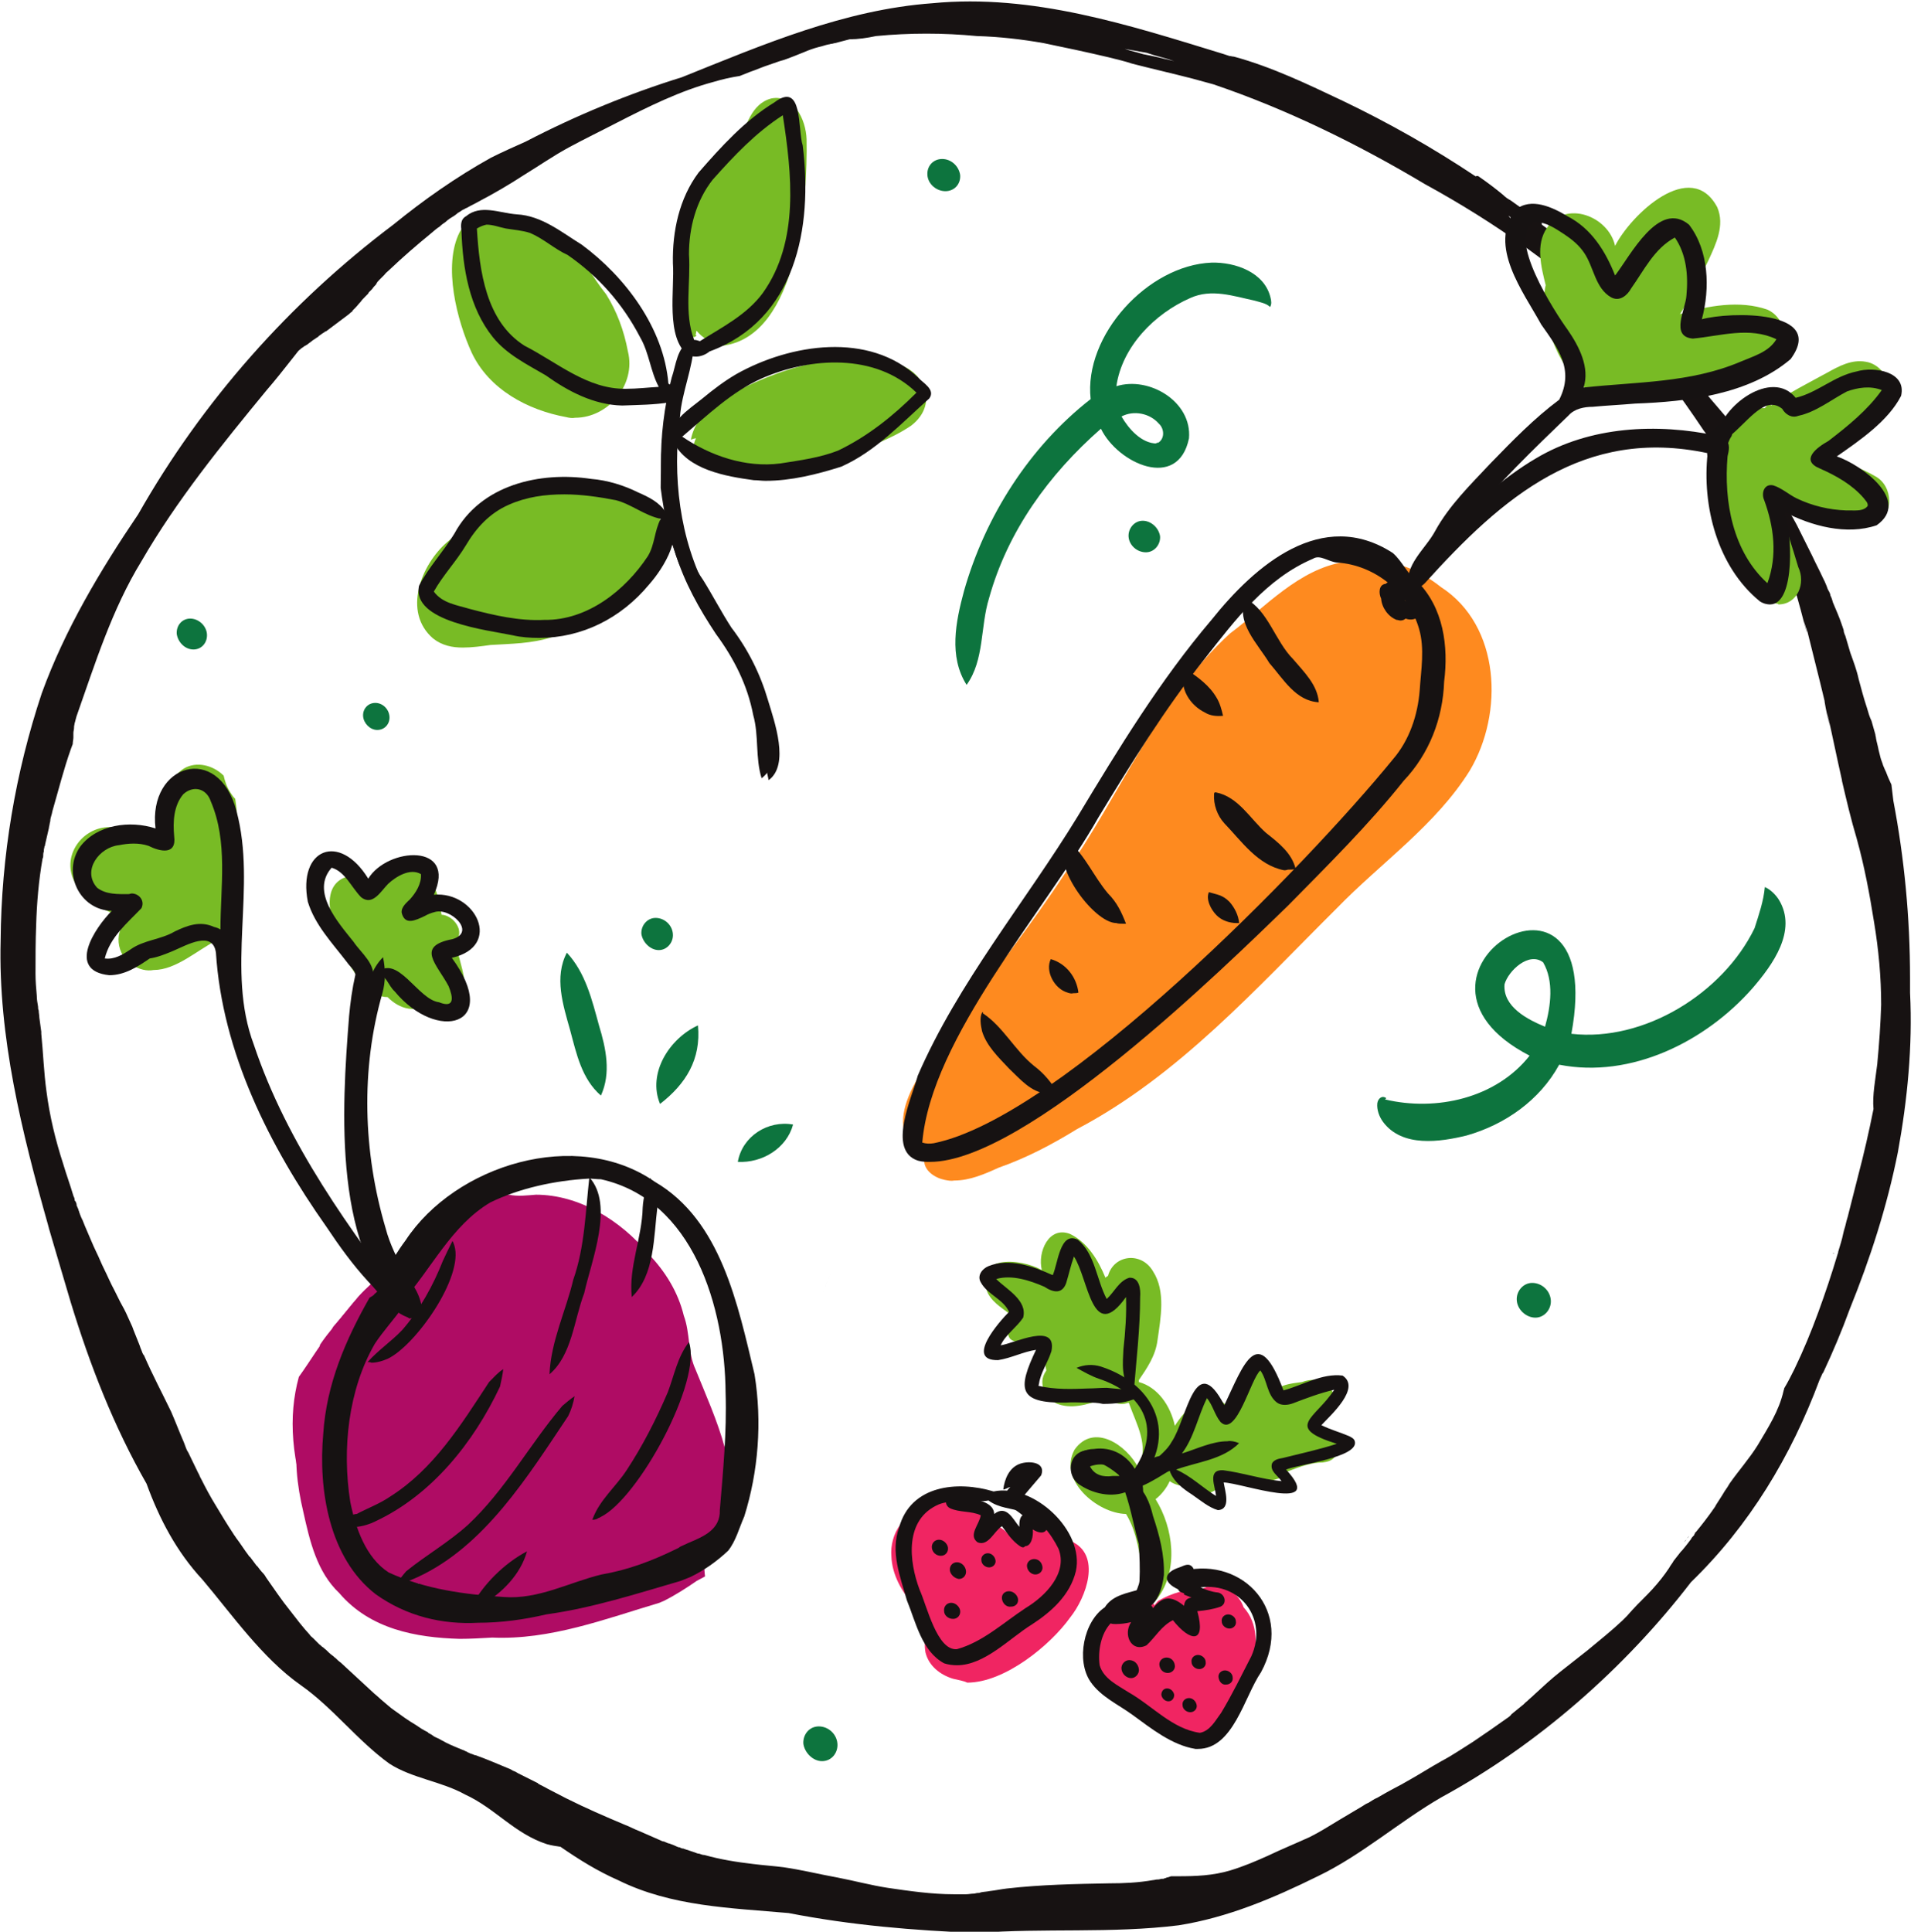 <svg width="183" height="184" viewBox="0 0 183 184" fill="none" xmlns="http://www.w3.org/2000/svg"><g clip-path="url(#clip0)"><path d="M160.654 146.66s0-.061 0 0c-.061.062-.184.184-.245.307.061-.123.123-.245.245-.307zM160.776 146.477s-.061.061 0 0c-.061.061 0 0 0 0zM160.839 146.415c-.063 0-.063 0 0 0-.063 0-.063.063 0 0-.063 0-.063 0 0 0zM18.184 43.532c.063 0 .063 0 0 0 0 .063 0 0 0 0z" fill="#161212"/><path d="M160.899 146.293c-.061.122-.122.183-.245.306.123-.123.184-.245.245-.306zM173.634 54.875s0 .062.062.062c-.062 0-.062 0-.062-.062zM174.674 119.315v.123c-.061-.062-.061-.062 0-.123z" fill="#161212"/><path d="M108.858 5.15c.979.184 2.02.429 3 .674-.857-.307-1.776-.491-2.633-.797-.673-.123-1.408-.245-2.082-.368.551.184 1.164.307 1.715.49zm35.265 15.941c.306.245.674.429.98.613-.49-.429-.919-.797-1.408-1.165.122.184.306.368.428.552zm34.715 80.197c.183-1.901.306-3.74.367-5.58 0-2.636-.245-5.273-.673-7.848-.429-2.698-.919-5.334-1.653-7.971-.551-1.839-.98-3.679-1.409-5.518v-.061c-.489-2.146-.918-4.292-1.408-6.438.061.429.184.858.245 1.288-.184-.797-.367-1.533-.49-2.33v-.061c-.551-2.33-1.163-4.66-1.714-6.928 0 .123.061.245.061.368-.061-.123-.061-.307-.122-.429-.061-.184-.123-.429-.184-.613.061.368.184.736.245 1.104-.735-2.943-1.531-5.825-2.694-8.645-.49-1.165-1.041-2.269-1.592-3.372-1.836-2.391-3.673-4.782-5.51-7.235-2.388-3.556-4.898-7.051-8.082-10.055-5.51-5.334-11.755-9.749-18.49-13.428-6.367-3.801-13.102-7.112-20.143-9.503-.673-.184-1.346-.368-2.02-.552-1.898-.49-3.796-.92-5.694-1.41-.735-.245-1.53-.429-2.265-.613-2.082-.491-4.102-.92-6.184-1.349-2.082-.368-4.224-.613-6.367-.674-3.184-.307-6.429-.307-9.612 0-.857.184-1.714.307-2.51.307-.49.123-.918.245-1.408.368-.122 0-.184.061-.306.061-.122 0-.184.061-.306.061-.306.061-.612.184-.918.245-.49.123-.98.307-1.408.491-.306.123-.612.245-.918.368-.49.184-.918.368-1.408.491-.673.245-1.286.429-1.898.674-.306.123-.612.245-.98.368-.306.123-.612.245-.918.368-.796.123-1.653.307-2.449.552-3.245.858-6.306 2.391-9.306 3.924-1.531.797-3.061 1.533-4.531 2.33-1.469.797-2.877 1.778-4.286 2.636-1.408.92-2.878 1.778-4.408 2.575-.306.184-.612.307-.918.49-.061.061-.184.061-.245.123-.061 0-.061.061-.122.061-.122.061-.245.123-.306.184-.122.061-.184.123-.306.184l-.061.061c-.061.061-.184.123-.245.184-.306.184-.612.368-.857.613-.184.123-.367.245-.551.429-.306.184-.551.429-.857.674-1.347 1.104-2.694 2.269-3.98 3.495-.122.123-.306.245-.429.429-.122.123-.306.307-.429.429-.122.123-.245.245-.306.368 0 .061-.061.061-.061.123-.122.123-.245.245-.367.429-.061.061-.184.184-.245.245-.061.061-.122.123-.122.184l-.245.245c-.184.184-.367.368-.49.552-.184.184-.306.368-.49.552-.061.061-.122.123-.184.184-.061.061-.122.123-.122.184-.122.061-.245.184-.306.245-.735.552-1.469 1.104-2.204 1.655h-.061c-.122.123-.306.184-.429.306-.122.061-.245.184-.306.245-.061 0-.061.061-.122.061-.122.123-.306.184-.429.307-.184.123-.306.245-.49.368-.061 0-.061.061-.122.061-.122.061-.245.184-.367.245-.122.123-.306.245-.429.307 0 0-.061 0-.061.061-.122.123-.245.184-.367.307-.122.123-.306.245-.429.368-1.102.981-2.143 1.962-3.184 3.004-.551.552-1.102 1.104-1.653 1.594-.184.184-.367.368-.551.552-.061.061-.122.123-.184.184-.245.245-.49.49-.735.797-.061.061-.122.123-.122.184-.184.184-.367.429-.49.613-.184.184-.367.429-.49.613-.061.123-.184.184-.245.307 0 .061-.061.061-.061.123l-.061.061c-.061.123-.122.184-.245.307-.061.061-.122.123-.184.245l-.061.061c-.122.123-.245.306-.306.429-.122.123-.245.307-.306.429-.061.061-.122.184-.184.245l-.061.061c-.122.184-.306.368-.429.552-.061.123-.122.184-.245.307-.122.184-.245.368-.367.49-.061.061-.061.123-.122.184-.061.061-.122.123-.122.184-.122.184-.306.368-.428.613-.061.123-.184.245-.245.429-.612.981-1.286 1.962-1.898 2.943-.735 1.104-1.469 2.146-2.082 3.311-.306.552-.612 1.165-.918 1.778-.245.429-.429.92-.673 1.349-.061.123-.122.245-.122.306 0 0 0 .061-.061.061-.061.123-.122.307-.184.429-.429.92-.857 1.839-1.163 2.759-.367 1.104-.673 2.207-1.041 3.311-.061.123-.061.307-.122.429-.184.613-.306 1.226-.49 1.901-.061.123-.061.245-.061.368v.061c0 .123-.061.245-.061.368-.061.123-.061.306-.061.429-.061.123-.061.307-.061.429 0 .123-.061.307-.061.429 0 .123-.061.307-.061.49 0 .123-.061.307-.061.429-.061.307-.122.613-.122.981 0 .184-.061.307-.061.49v.429c0 .184-.061.368-.061.613-.061.184-.122.307-.184.491-.673 1.901-1.163 3.863-1.714 5.763-.061.184-.061.306-.122.49-.061.184-.122.429-.122.613-.061.184-.061.368-.122.552v.061c-.122.552-.245 1.042-.367 1.594 0 .061 0 .123-.061.184 0 .123-.061.245-.061.368v.123c-.061.123-.061.307-.061.429 0 .061 0 .123-.061.245-.367 2.085-.551 4.231-.612 6.377-.061 1.533-.061 3.066-.061 4.598 0 .674.061 1.41.122 2.085 0 .368.061.674.122 1.042 0 .123 0 .245.061.368 0 .245.061.429.061.674.061.429.122.92.184 1.349v.184c.184 1.839.245 3.678.49 5.456.306 2.392.857 4.66 1.592 6.929.306 1.042.673 2.023.98 3.065.061.123.122.246.122.43 0 0 0 .061.061.061.061.123.122.245.122.368v.061c.061.061.061.184.122.245 0 .062.061.123.061.184 0 .062.061.123.061.184 0 .062.061.123.061.184.061.123.061.184.122.307 0 .061.061.061.061.122 0 .062 0 .062.061.123.061.184.184.429.245.613.184.429.367.858.551 1.288.184.429.367.858.551 1.226.245.49.429.981.673 1.471.367.736.673 1.472 1.041 2.146.122.246.245.491.367.736.061.123.122.245.184.368.122.245.245.429.367.674.061.123.122.246.184.368.122.246.184.43.306.675.122.245.184.429.306.674 0 .062.061.123.061.184.184.491.429 1.042.612 1.533.061.184.122.368.184.491.061.183.122.367.245.49.796 1.839 1.714 3.556 2.571 5.334.429.981.796 1.962 1.224 2.943.061.184.122.307.184.491.061.184.122.306.245.49.306.613.612 1.288.918 1.901.122.184.184.429.306.613.429.858.857 1.656 1.347 2.453.551.919 1.102 1.839 1.714 2.759.061.122.184.245.245.368.428.551.796 1.164 1.224 1.716 0 .062.061.062.122.123.184.245.367.49.551.736.061.061.061.122.122.122.184.246.367.491.551.675.122.122.245.306.306.429.735 1.042 1.469 2.146 2.265 3.127.612.797 1.224 1.594 1.898 2.33.061.122.184.184.306.306.122.123.184.184.306.307.122.123.184.184.306.306.122.062.184.184.306.246.122.061.184.184.306.245.184.184.367.368.612.552.122.061.184.184.306.245.122.123.306.307.49.429.551.491 1.041.981 1.592 1.472.551.49 1.041.981 1.592 1.471.306.246.612.552.918.797.306.246.612.552.98.797.673.491 1.347.981 2.082 1.411.184.122.367.245.551.367.122.062.306.184.429.246.061 0 .122.061.122.061s.061 0 .061.061c.184.123.367.184.49.307.184.123.367.184.612.306.184.123.367.184.551.307.612.307 1.224.552 1.837.797.061.061.184.061.245.123.061.061.184.061.245.122.184.062.367.123.49.184h.061c1.041.368 2.021.797 3.061 1.227.184.061.306.122.49.245.184.061.306.122.49.245.612.307 1.224.613 1.837.92 0 0 .061 0 .061.061.306.184.612.307.918.491.612.306 1.163.613 1.776.919 1.837.92 3.674 1.717 5.572 2.514.49.184.918.429 1.408.613.306.123.673.307.98.429.306.123.673.307.98.43.122.061.245.122.367.122.122.062.306.123.429.184h.061c.184.061.306.123.49.184.061.061.184.061.245.123.061 0 .122.061.184.061h.061c.122.061.245.123.367.123.061 0 .122.061.184.061.122.061.245.061.367.123.184.061.367.122.551.184.122.061.306.122.429.122.184.062.306.123.49.123 1.531.429 3.061.674 4.653.858.98.123 1.898.184 2.877.307 1.714.245 3.429.674 5.143.981 1.592.306 3.184.736 4.776.981 2.082.306 4.224.613 6.306.613h1.163c.245 0 .49-.061.735-.061.122 0 .245-.062.367-.062.122 0 .184 0 .306-.061.306-.061.551-.061.857-.123.551-.061 1.102-.184 1.653-.245 3.245-.368 6.49-.429 9.735-.49 1.408 0 2.755-.062 4.163-.307.123 0 .245-.061.429-.061h.061c.123 0 .245-.062.306-.062h.123c.061 0 .122 0 .183-.061.062 0 .123 0 .184-.061.123 0 .245-.062.429-.123h.673c1.714 0 3.306-.061 4.959-.552 1.225-.368 2.388-.858 3.613-1.41 1.285-.613 2.632-1.165 3.979-1.778.98-.49 1.837-1.042 2.755-1.594.735-.429 1.531-.92 2.266-1.349.183-.123.367-.245.551-.307.306-.183.551-.367.857-.49.306-.184.551-.307.857-.491.245-.122.429-.245.673-.367.49-.246.919-.491 1.347-.736 1.102-.613 2.143-1.288 3.245-1.901 1.041-.552 2.021-1.226 3-1.839 1.102-.736 2.143-1.472 3.184-2.208.184-.122.367-.245.49-.429.306-.245.673-.552.979-.797.184-.122.307-.306.49-.429.245-.245.49-.429.735-.674.796-.736 1.592-1.472 2.449-2.146.857-.675 1.714-1.349 2.571-2.024 1.102-.919 2.266-1.839 3.306-2.82.184-.184.368-.368.49-.491.123-.122.306-.367.49-.551.612-.675 1.286-1.288 1.898-1.962.612-.675 1.102-1.288 1.592-2.024.122-.245.306-.429.428-.674.245-.307.429-.552.674-.859l.061-.061.061-.061c.368-.429.735-.92 1.102-1.41-.061.122-.122.184-.244.306.061-.122.183-.245.244-.306l.062-.062v-.061c0-.061 0 0 0 0l.061-.061v-.062s0-.061.061-.061c.612-.736 1.225-1.533 1.776-2.33.061-.061.122-.184.183-.306.184-.307.368-.552.551-.859.184-.306.368-.613.551-.858.062-.123.123-.184.184-.307.857-1.226 1.898-2.391 2.694-3.679.98-1.655 2.02-3.249 2.449-5.15 0-.061.061-.122.061-.245.368-.613.674-1.226.98-1.839.857-1.779 1.592-3.557 2.265-5.396.674-1.839 1.286-3.679 1.837-5.518 0-.061.061-.123.061-.184v-.061c.184-.614.367-1.165.49-1.778.061-.307.184-.614.245-.92.061-.307.183-.613.245-.92.306-1.226.612-2.391.918-3.617.551-2.085 1.041-4.231 1.469-6.377-.122-1.287.184-2.82.368-4.353zm3.122-6.683c.245 5.028-.245 10.116-1.163 15.144-1.041 5.212-2.633 10.117-4.592 14.96-.735 2.024-1.592 4.047-2.51 6.009 0 0 0 .061-.061.061-.123.246-.184.43-.306.675-2.694 7.235-6.674 13.857-12.245 19.252-6.307 8.216-14.633 15.512-23.756 20.479-4.041 2.33-7.592 5.518-11.816 7.541-4.225 2.085-8.572 3.924-13.225 4.66-6.367.797-12.918.245-19.163.736-6.122-.246-12-.736-18-1.901-5.51-.491-11.143-.613-16.224-3.127-1.959-.858-3.735-1.962-5.51-3.188-.429-.062-.857-.123-1.286-.246-3.061-.981-4.959-3.433-7.776-4.721-2.326-1.287-5.02-1.532-7.224-2.943-3.061-2.207-5.388-5.334-8.449-7.48-3.674-2.575-6.612-6.806-9.367-10.055-2.449-2.637-4.102-5.764-5.327-9.136-3.123-5.457-5.388-11.281-7.225-17.29-.49-1.655-.98-3.311-1.469-4.966-.184-.675-.429-1.411-.612-2.085 0-.061-.061-.184-.061-.245C2.082 107.849-.184 98.775.061 89.578c.061-8.032 1.408-16.003 3.918-23.544 2.204-6.07 5.571-11.711 9.184-17.045 6.122-10.791 14.449-20.172 24.306-27.591 2.939-2.391 6-4.537 9.306-6.377 1.102-.552 2.204-1.042 3.306-1.533 4.714-2.453 9.735-4.537 14.878-6.131C72.735 4.231 80.449.92 88.837.307 98.388-.613 107.572 2.391 116.572 5.15c.184.061.367.123.551.184.123 0 .306.061.429.061 3.612.981 7.041 2.636 10.408 4.231 4.347 2.085 8.571 4.476 12.612 7.174.123-.061.245-.061.368.061.796.552 1.53 1.104 2.265 1.717.184.184.428.368.673.491.796.552 1.531 1.104 2.327 1.655.245.123.49.307.673.49v.184c3 2.207 6 4.415 8.511 7.174 1.591 1.778 3.061 3.679 4.408 5.641.122.123.245.245.367.368 0 0 0 .061.061.061.123.184.307.368.429.49l.061.061c.306.368.612.736.919 1.104.122.184.244.306.428.49l.061.061.062.061c.061.061.061.123.122.184v.123c.184.245.429.49.612.736.368.429.735.858 1.102 1.288.245.307.49.552.735.858.245.306.49.552.735.858.122.123.245.306.367.429.306.429.612.858.857 1.288.184.307.429.674.612.981.062.123.123.245.184.307.306.49.612.981.98 1.472l.918 1.472c.49.797.919 1.655 1.408 2.453.123.245.245.429.368.674.489.981.979 1.962 1.469 2.943.306.674.674 1.349.98 2.023.061.123.122.245.183.368.062.123.123.306.184.429.061.184.122.368.245.552.061.123.122.245.122.368.123.245.184.429.245.674.306.736.613 1.41.857 2.146 0 .061.062.123.062.184.061.184.122.307.122.49.061.123.061.245.123.307.061.184.122.429.183.613.123.368.184.674.306 1.042.306.858.613 1.655.796 2.514.245.92.49 1.839.796 2.759.123.429.245.858.429 1.226.122.429.245.858.367 1.288 0 .123.061.245.061.368.062.368.184.736.245 1.104.061.245.123.49.184.736.061.245.184.49.245.736.061.123.122.306.183.429.062.123.123.245.184.429.061.123.061.184.123.306.122.245.183.429.306.674.061.49.122 1.042.183 1.533 1.041 5.457 1.592 11.098 1.592 16.922v1.41z" fill="#171212"/><path d="M4.653 73.576c-1.286-3.556.98-7.112 1.959-10.423.857-2.391 1.714-4.782 2.755-7.112 1.592-3.372 3.674-6.561 5.694-9.687 3-4.047 6.122-8.032 9.429-11.895 3.245-4.353 6.98-8.339 11.388-11.588.98-.613 2.143-.981 3.306-1.104-.612 1.533-1.592 2.882-2.939 3.863-2.143 1.839-4.224 3.679-6.184 5.763-1.592 1.901-3.061 3.924-4.653 5.763-4.286 5.212-8.572 10.485-11.939 16.309-2.816 4.598-4.408 9.749-6.184 14.777-.49 1.962-1.224 3.863-2.633 5.334z" fill="#171212"/><path d="M90 112.387c-.918-.184-1.959-.859-1.959-1.84 0-.184.061-.306.122-.429-.429-.184-.796-.429-1.163-.736-3.123-3.433 2.082-9.013 4.163-11.895 3.367-4.721 6.98-9.258 10.163-14.102 5.388-7.603 8.878-16.677 15.857-23.054 3.368-2.514 6.551-6.131 10.898-6.806.674-.123 1.592.061 2.327.429 2.143-1.042 5.081.552 6.857 1.962 5.694 3.679 6 12.017 2.755 17.474-3.245 5.212-8.449 8.768-12.673 13.121-7.654 7.603-15.062 15.941-24.735 21.03-2.388 1.471-4.837 2.759-7.47 3.679-1.347.613-2.755 1.226-4.225 1.226-.306.061-.612 0-.918-.061z" fill="#FE8A1F"/><path d="M169.348 57.511c-2.755-.368-3.735-3.556-4.592-5.763-2.082-4.047-3.306-12.937 3.368-12.876.183-.184.367-.552.612-.245 1.653-1.226 3.551-2.146 5.326-3.127 1.102-.613 2.327-1.288 3.674-1.042 1.224.184 2.143 1.349 2.326 2.575.123 3.066-3.489 4.966-5.755 6.438 1.47.613 3 1.104 4.347 1.901 1.714.92 1.837 3.801-.122 4.476-3 .797-6.062-.429-8.878-1.472.429 1.901 1.102 3.74 1.653 5.641.735 1.533-.061 3.556-1.898 3.556 0-.061 0-.061-.061-.061zM153.001 37.769c-3.796-.368-6.551-7.235-5.755-10.607-.429-1.717-.98-3.863.122-5.457 1.776-2.698 5.878-1.104 6.49 1.717 1.531-3.004 7.225-8.4 9.735-3.679.735 1.717-.123 3.495-.857 5.089-.857 1.717-1.653 3.433-2.694 5.089 2.633-.797 5.694-1.349 8.326-.429 1.898.858 2.205 3.617.735 5.089-1.408 1.594-3.673 1.655-5.633 2.023-1.714.368-3.428.123-5.142-.184-1.041.858-2.449 1.655-3.735.92-.429.307-.98.429-1.531.429h-.061z" fill="#78BB25"/><path d="M87.429 110.547c-2.939-.981-.551-6.009 0-8.093 3.857-8.89 10.225-16.493 15.245-24.709 3.918-6.499 7.837-12.937 12.735-18.7 4.163-5.212 10.531-10.73 17.265-6.377.919.797 1.347 1.962 2.327 2.698 2.51 2.514 3 6.193 2.571 9.565-.122 3.495-1.408 6.867-3.857 9.442-3.367 4.231-7.224 8.032-11.02 11.895-6.062 5.886-24.98 24.403-34.103 24.403-.367 0-.735 0-1.163-.123zm.429-1.717c.367.123.735.123 1.102.062 12.122-2.453 35.51-26.488 43.714-36.543 1.592-1.839 2.388-4.231 2.572-6.622.122-1.901.49-3.924-.061-5.825-.98-3.434-4.164-6.07-7.776-6.315-.857-.061-1.653-.797-2.327-.368-4.469 1.901-7.408 5.825-10.347 9.565-3.796 4.782-6.979 9.933-10.102 15.083-5.081 8.952-15.918 20.969-16.775 30.963z" fill="#161212"/><path d="M120.919 63.152c-1.102-1.839-3.245-3.863-2.265-6.131 2.143 1.104 2.816 4.047 4.53 5.763 1.041 1.226 2.327 2.453 2.449 4.108-2.204-.123-3.367-2.207-4.714-3.74zM114.797 67.873c-1.409-.674-2.511-2.33-1.96-3.924 0-.061.062-.245.184-.184 1.102.736 2.204 1.533 2.878 2.698.306.49.489 1.165.612 1.717-.612.061-1.225 0-1.714-.307zM122.327 82.895c-2.51-.49-4.041-2.759-5.694-4.476-.673-.736-1.04-1.778-.979-2.759 0-.061 0-.184.122-.184h.061c2.143.429 3.245 2.514 4.776 3.863 1.163.92 2.449 1.901 2.816 3.434-.245.061-.489.061-.734.061-.184.061-.245.061-.368.061zM115.899 87.187c-.551-.552-1.041-1.533-.735-2.207.796.245 1.286.245 1.959.92.49.552.857 1.288.919 2.023h-.245c-.674 0-1.409-.245-1.898-.736zM106.348 87.923c-2.204 0-6.49-5.947-4.653-7.787.061 0 .183-.061.183-.061v.123c1.531 1.349 2.327 3.311 3.674 4.905.857.858 1.285 1.778 1.714 2.882h-.306c-.245 0-.429 0-.612-.061zM101.694 94.544c-1.285-.368-2.143-2.085-1.591-3.188 1.469.429 2.449 1.717 2.632 3.188-.122.061-.306.061-.49.061-.183.061-.367 0-.551-.061zM99.735 104.171c-1.531-.123-2.571-1.411-3.612-2.392-.98-1.042-2.143-2.146-2.571-3.556-.122-.552-.245-1.288 0-1.778 0-.061.184 0 .061.061 1.959 1.288 3.061 3.557 4.898 5.027.98.736 1.653 1.594 2.265 2.575-.245.062-.551.123-.857.123 0-.061-.122-.061-.184-.061zM134.205 55.979c-.49-2.146 1.592-3.679 2.51-5.396 1.347-2.453 3.368-4.415 5.265-6.438 2.082-2.146 4.164-4.292 6.552-6.07 1.469-2.882-.123-4.905-1.715-7.174-1.714-3.127-5.081-7.48-2.449-10.914 1.47-1.226 3.551-.245 4.959.613 2.266 1.165 3.613 3.311 4.531 5.641 1.47-1.901 4.163-7.235 7.041-4.844 1.898 2.453 2.02 6.07 1.224 9.013 2.633-.736 11.939-.92 8.45 3.801-3.98 3.372-9.796 4.047-14.817 4.231-1.408.123-2.755.184-4.041.307-.796 0-1.714.184-2.265.797-3.306 3.188-6.735 6.499-9.674 10.055-1.653 2.269-2.877 5.15-5.326 6.683l-.061.061c-.062-.061-.184-.245-.184-.368zm15.122-24.586c1.103 1.594 2.143 3.617 1.531 5.518 5.082-.552 10.163-.429 14.939-2.453 1.286-.552 2.694-.92 3.429-2.146-2.572-1.226-5.327-.307-7.96-.061-2.204-.184-.673-2.82-.612-4.108.184-1.901 0-3.924-1.102-5.518-1.959 1.042-2.939 3.127-4.163 4.844-.368.674-1.102 1.288-1.898.858-1.531-.858-1.653-2.882-2.572-4.231-.489-.736-1.163-1.288-1.898-1.778-.857-.552-1.714-1.165-2.755-1.165h-.061c-2.816 1.288 1.959 8.645 3.122 10.239z" fill="#161212"/><path d="M167.634 57.266c-4.041-3.311-5.511-9.074-4.959-14.102-11.817-2.514-19.531 4.169-26.939 12.385-.429.429-1.041.674-1.409 1.104-.245-.429-.245-.92-.122-1.41.49-1.901 2.204-3.188 3.49-4.537 2.694-2.575 5.388-5.15 8.632-7.051 5.143-3.066 11.511-3.372 17.266-2.146.367-2.82 5.204-6.438 7.469-3.617 2.082-.49 3.674-2.085 5.817-2.514 1.653-.49 4.775 0 4.224 2.33-1.224 2.391-3.918 4.231-6.122 5.763 2.326.797 7.102 4.231 3.796 6.561-2.878.981-6.245.061-8.817-1.288.735 1.594 1.164 8.829-1.347 8.829-.245 0-.612-.061-.979-.306zm-3.306-15.451c.551.429.367 1.104.244 1.655-.367 4.292.49 9.074 3.796 12.079.98-2.636.613-5.396-.306-7.909-.306-.674 0-1.594.857-1.41.796.245 1.47.858 2.205 1.226 1.53.736 3.122 1.104 4.775 1.165h.367c.613 0 1.286.061 1.654-.429.061-.306-.245-.552-.368-.736-1.102-1.288-2.633-2.146-4.163-2.82-1.959-.797-.306-2.023.796-2.636 1.837-1.41 3.734-2.943 5.081-4.844-1.102-.429-2.265-.245-3.306.123-1.53.797-2.938 1.962-4.653 2.33-.612.245-1.224-.123-1.53-.674-.307-.245-.613-.368-.919-.368-1.469-.123-3.245 2.636-4.53 3.25z" fill="#161212"/><path d="M162.674 43.532c-.061-.184-.061-.429 0-.613-.489-.061-.857-.674-.551-1.104.49-.49 1.102-.797 1.592-1.288.674-.552 1.592.307 1.225 1.042-.551.736-.49 2.391-1.653 2.453-.245-.061-.49-.245-.613-.49zM133.042 59.044c-.796-.307-1.409-1.165-1.47-2.023-.245-.49-.245-1.349.429-1.41.245-.245.734-.307 1.041-.123.061 0 .061.061.122.061.245-.245.429-.429.674-.613.061-.061.183-.061.244-.123.368-.368.674-.858 1.225-.797.428.061.796.552.551.981-.674.736-1.102 1.778-2.02 2.207.061.061.183.061.244.123.062-.306.429-.368.551-.123.062.123.062.184.123.307 1.286.674.245 1.839-.857 1.41-.123.123-.306.184-.49.184-.123 0-.245-.061-.367-.061z" fill="#161212"/><path d="M112.47 165.545c-.306-.184-.551-.368-.796-.613-1.224-.123-2.326-.797-3.306-1.595-2.082-.797-3.735-2.636-4.102-4.843-.367-2.698 1.959-5.334 4.714-5.089.306-.245.612-.491.919-.675 0 .062.061.123.061.184.122-.122.245-.306.367-.429 1.286-.736 2.755-1.165 4.225-1.165.551-.245 1.102-.429 1.653-.245 1.041.245 1.898.981 2.265 2.023 1.408 1.533 1.347 3.802.735 5.702-.551 1.349-1.347 2.33-1.898 3.679-.612 1.594-1.959 3.434-3.674 3.434-.306-.062-.734-.184-1.163-.368zM90.796 159.904c-1.224-.368-2.327-1.226-2.633-2.514-.122-.674-.061-1.349.122-1.962-.551-.797-.918-1.655-1.224-2.514-1.163-1.287-2.082-2.943-2.143-4.659-.184-2.146 1.224-4.354 3.49-4.599 1.837-2.33 4.592-.981 5.633 1.41.796.062 1.469.491 2.02 1.043 1.776-1.411 4.653-1.288 5.939.674 3 1.288 1.469 5.396-.062 7.296-1.836 2.575-6.183 6.193-9.796 6.193-.367-.184-.857-.245-1.347-.368z" fill="#F02562"/><path d="M78.245 123.545c.306-.919.673-1.778 1.041-2.636-.367.858-.735 1.717-1.041 2.636z" fill="#171212"/><path d="M109.899 152.669c-1.47-2.759-1.041-5.886-2.633-8.461-2.755-.061-6.49-3.25-4.898-6.131 1.837-2.576 4.959-.43 6.061 1.716 1.102-2.023-.183-4.169-.857-6.07 0-.061-.061-.061-.061-.122-.184.061-.367.122-.551.122-.367.062-1.531-.306-1.959-.429-1.408.491-3 .981-4.408.368-.674-.368-1.225-1.042-1.286-1.839-.061-.491.122-.92.367-1.288-.061-.306-.122-.613-.122-.92v-1.042c-.98-.184-1.898-.49-2.816-.797-.98-.184-.857-1.349-.061-1.717.061-.061.184-.122.245-.184-.122-.122-.245-.245-.367-.429-.857-.736-1.898-1.226-2.449-2.268-1.531-3.679 3.061-3.373 5.143-2.208-.429-1.716.673-4.23 2.694-3.433 1.653.797 2.693 2.514 3.367 4.169.061-.061.122-.123.245-.184.551-2.023 3.183-2.33 4.286-.429 1.224 1.901.734 4.414.428 6.56-.184 1.472-.98 2.637-1.775 3.802v.184c1.775.49 3 2.207 3.428 4.169.551-.858 1.163-1.594 1.776-1.962.428-.245.796-.674 1.285-.736.674 0 1.409.184 1.837.797.674-1.226.796-3.127 2.265-3.74 1.286-.429 2.633.797 2.511 2.146.734-.49 1.592-.552 2.449-.674.489-.184.979-.245 1.469-.184 1.163.184 1.898 1.471 1.531 2.575-.245.736-.857 1.288-1.347 1.839 1.347 0 2.326 1.656 1.53 2.821-.306.429-.734.552-1.224.613-1.347 0-2.633.613-3.857 1.042.551.552.061.368-.368.491-.734.245-1.53.49-2.326.245-.368.245-.796.429-1.225.368-.551-.061-.979-.307-1.347-.736-.489.797-1.285 1.656-2.326 1.533-.429 0-.857-.245-1.163-.491-.062-.061-.123-.122-.184-.184-.796 0-1.347-.183-1.776-.49-.306.674-.796 1.288-1.347 1.717 1.715 2.759 2.205 6.744.184 9.442-.122.123-.245.306-.367.429.061.061.061.123 0 0z" fill="#78BB25"/><path d="M89.939 158.433c-2.143-1.165-2.694-3.924-3.551-6.009-.612-2.207-1.592-4.599-.735-6.928 1.102-4.047 5.572-4.476 9-3.434 3.796-.797 8.694 3.74 7.836 7.603-.551 2.268-2.326 3.863-4.224 5.089-2.082 1.287-4.469 3.863-7.102 3.863-.429 0-.857-.062-1.224-.184zm-.49-15.145c-3.306 1.41-2.878 5.396-1.837 8.155.673 1.471 1.653 5.825 3.551 5.641 2.449-.675 4.408-2.514 6.551-3.924 1.837-1.104 4.041-3.311 3.122-5.641-.734-1.472-1.837-2.882-3.367-3.495-1.102-.368-2.326-.368-3.306-1.104-.612.123-1.286.062-1.959.062h-.735c-.735.061-1.408.061-2.02.306z" fill="#161212"/><path d="M97.164 147.274c-.367-.246-.673-.552-.98-.92-.245-.307-.49-.675-.735-.981-.735.429-1.286 1.962-2.326 1.533-.918-.675.184-1.717.306-2.575-.918-.43-2.02-.246-2.939-.675-.673-.368-.367-1.287.367-1.349.673-.122 1.469-.061 2.021.123-.122.122-.245.245-.367.306.857.184 2.143.43 2.204 1.472 1.163-.92 1.776.49 2.388 1.226 0-.368 0-.858.306-1.103-.918-.798-2.51-1.349-1.163-2.698-.245.061-.49.245-.673.245.122-.981.551-2.085 1.592-2.453.857-.306 2.51-.183 2.02 1.104-.612.736-1.163 1.349-1.776 2.085.735.613 2.816 2.146 2.265 3.127-.306.429-.918.184-1.286-.062.061.614-.122 1.595-.735 1.595-.122.183-.306.122-.49 0zM88.776 147.457c-.061-.429.245-.797.673-.797s.796.368.857.736c.061.429-.245.797-.673.797-.429 0-.796-.306-.857-.736zM90.49 149.603c-.061-.429.245-.797.673-.797.429 0 .796.368.857.797.061.43-.245.797-.673.797-.429-.061-.796-.429-.857-.797zM89.939 153.466c-.061-.429.245-.797.673-.797s.796.368.857.736c.061.429-.245.797-.673.797-.49 0-.857-.368-.857-.736zM95.45 152.301c-.061-.429.245-.736.673-.736.428 0 .796.368.857.736.061.429-.245.736-.673.736-.428.061-.796-.307-.857-.736zM97.837 149.236c-.061-.368.245-.736.673-.736.428 0 .735.306.796.736.061.367-.245.735-.673.735-.367 0-.735-.306-.796-.735zM93.49 148.623c-.061-.368.245-.675.612-.675.367 0 .673.307.735.675.061.367-.245.674-.612.674-.367 0-.735-.307-.735-.674zM113.878 166.587c-2.265-.368-4.224-1.962-6-3.249-1.347-.981-3-1.717-3.979-3.127-1.409-2.024-.674-5.764 1.346-7.113.735-1.165 2.143-1.349 3.368-1.716.061.122.122.184.184.306.061.123.061.184.122.307.122.184.245.306.367.429 0 0 0 .061.062.061v.062c.122.183.244.306.367.429.122.122.184.306.184.49v.307c.183-.123.367-.307.551-.429h.061c.122 0 .245.061.367.061.306 0 .551-.061.857-.184.123-.061.306-.123.429-.245.245.122.551.306.735.735-.184-.613-.184-1.471.612-1.532-.245-.123-.49-.184-.735-.307 0-.061.061-.061.061-.123.184-.49.245-.919.184-1.471 0-.245-.061-.491-.184-.675 5.572-1.287 10.47 3.863 7.286 9.688-1.592 2.33-2.633 7.296-6 7.296h-.245zm-9.122-7.971c.367 1.288 1.714 1.901 2.755 2.576 2.265 1.287 4.163 3.494 6.796 3.862.979-.184 1.469-1.165 2.02-1.9 1.041-1.717 1.959-3.618 2.878-5.396 1.592-3.556-1.041-7.051-4.837-6.56.551.245 1.041.429 1.653.49.674.123.918 1.042.245 1.349-.674.245-1.469.368-2.204.429.857 3.127-.674 2.943-2.327.859-1.102.551-1.653 1.594-2.51 2.391-1.469.736-2.265-1.043-1.469-2.207-.49.122-.98.183-1.47.183-.183 0-.306 0-.489-.061-.919.981-1.225 2.637-1.041 3.985zM109.227 152.425l-.063-.062.063.062zM109.042 147.335c.061-.123.183-.307.306-.429 0 .122.061.245.061.368 0 .367 0 .674.122.981v.245c0 .061 0 .122-.061.184v.061c-.245.184-.49.491-.612.797-.122-.736-.122-1.471.184-2.207z" fill="#161212"/><path d="M113.45 151.382c-.123-.123-.184-.246-.245-.368 0-.062-.062-.123-.062-.184-.061 0-.122.061-.183.061v-.49c0-.307-.123-.614-.245-.859.061 0 .122-.061.245-.061 1.285-.307 1.408.92.796 1.778-.062.123 0 .184.061.245h-.061c-.123-.061-.245-.061-.306-.122zM106.837 158.984c-.061-.429.306-.858.735-.858.49 0 .857.368.918.858.062.43-.306.859-.734.859-.429 0-.858-.368-.919-.859zM110.45 158.616c-.062-.367.245-.735.673-.735.429 0 .735.306.796.735.061.368-.245.736-.673.736-.429 0-.735-.306-.796-.736zM112.654 162.418c-.061-.368.245-.675.612-.675s.674.307.735.675c.061.368-.245.674-.612.674-.368 0-.735-.306-.735-.674zM110.633 161.437c0-.307.184-.613.551-.613.306 0 .613.245.674.613 0 .306-.184.613-.551.613-.306 0-.612-.245-.674-.613zM116.388 154.447c-.061-.368.245-.674.613-.674.367 0 .734.306.734.674.062.368-.245.675-.612.675s-.735-.307-.735-.675zM116.082 159.781c-.061-.367.245-.674.613-.674.367 0 .734.307.734.674.061.368-.245.675-.612.675-.367.061-.673-.245-.735-.675zM113.511 158.31c-.061-.368.245-.675.612-.675s.735.307.735.675c.061.368-.245.674-.613.674-.367 0-.734-.306-.734-.674zM107.756 141.878c-1.47.858-3.429.491-4.776-.368-1.53-.858-1.224-3.249.613-3.372 1.653-.061 3.183.981 4.285 2.085 2.817-3.924 1.225-7.419-3.183-8.891-.735-.245-1.47-.674-2.143-1.042.734-.307 1.53-.368 2.326-.123 5.266 1.717 7.347 6.561 3.674 11.037 0 0 0 .061.061.061-.184.184-.306.429-.306.736 0 .245.061.429.184.613.061.061.061.122.061.184v.061c.061.123.122.307.183.429.062.123.062.184.062.307.061.368.122.797.183 1.226.062.368.123.797.184 1.165.061.429.122.858.245 1.288 0 .367 0 .674.122 1.042v.245c0 .061 0 .123-.061.184v.061c-.306.246-.551.614-.673.981-.123-2.636.306-5.456-1.041-7.909zm-4.776-2.207c-.061.122-.061.245-.061.368.306 1.042 2.082 1.287 3.061 1.287.429-.061.796-.184 1.102-.368-.612-.613-2.02-1.778-3.122-1.778-.367 0-.735.123-.98.491z" fill="#161212"/><path d="M103.592 133.601c-.673 0-1.408-.062-2.081 0-4.531.061-4.592-1.288-2.817-5.028-1.224.184-2.388.797-3.612.981-3.184.061.122-3.679 1.041-4.598-.551-1.227-2.082-1.656-2.694-2.821-.367-.613.122-1.287.735-1.533 1.959-.797 4.224 0 6.122.859.49-1.043.674-4.231 2.388-3.372 1.653 1.348 1.776 3.801 2.755 5.64.735-.674 1.163-1.716 2.143-2.023.98-.061 1.102 1.104 1.041 1.839 0 3.005-.368 6.07-.612 9.075.244.061.551.245.673.429-.061 0-.184.061-.245.061-1.041.491-2.204.613-3.367.613-.49-.122-.98-.122-1.47-.122zm3.796-1.226c.123 0 .245.061.368.061-.98-1.042-.796-2.637-.735-3.924.184-1.656.306-3.372.245-4.967-3.245 4.538-3.551-1.716-4.959-3.862-.306.858-.49 1.717-.735 2.514-.123.367-.367.735-.796.797-.429.061-.918-.184-1.286-.43-1.408-.613-3.123-1.165-4.592-.735.98.981 3 2.023 2.571 3.678-.612.92-1.714 1.656-2.143 2.637 1.286-.184 5.388-2.269 4.837.552-.306.981-.857 1.778-1.102 2.698-.061.183-.061.367-.122.551v.062c1.592.368 3.184.306 4.776.245.551 0 1.102-.061 1.714-.061.612.061 1.286.122 1.959.184zM113.572 142.369c-.857-.552-1.776-1.227-2.143-2.269-.673.245-1.837.061-1.531-.858.551-.614 1.286-1.104 1.715-1.901 1.469-2.146 2.204-8.89 5.02-3.495 1.837-3.863 3.184-7.971 5.633-1.41 1.837-.491 3.673-1.656 5.633-1.41 1.775 1.165-1.102 3.74-2.021 4.721.857.429 1.776.674 2.633 1.042.245.123.49.245.551.491.428 1.532-5.388 2.207-6.551 2.697 3.918 4.231-4.164 1.288-5.939 1.227.122.797.735 2.575-.551 2.636-.857-.245-1.653-.92-2.449-1.471zm4.469-4.905c-1.591 1.594-3.979 1.778-6 2.513 1.409.613 2.511 1.717 3.796 2.514-.061-.92-.857-2.514.674-2.452 1.898.245 3.673.858 5.571 1.042-.367-.552-1.102-.92-.918-1.655.184-.43.735-.491 1.041-.552 1.714-.429 3.428-.797 5.143-1.349-5.082-1.594-2.021-2.391-.245-5.15-1.347.306-2.633.797-3.919 1.287-.49.184-1.102.245-1.53-.061-.98-.736-.919-2.146-1.592-3.066-.919.797-2.266 6.438-3.796 4.905-.551-.674-.735-1.594-1.286-2.268-.857 1.716-1.224 3.74-2.388 5.273 1.409-.43 2.878-1.165 4.347-1.165.245-.062.674 0 1.102.184z" fill="#161212"/><path d="M108.735 139.977c-.061-.184.306-.367.429-.429.49-.184.98.061 1.347.368-.245.184-.551.245-.796.245-.367.062-.674 0-.98-.184zM109.225 154.876c-.918-.49.061-2.023-.979-2.33.551-.429 1.347.184 1.469.798 1.286-1.779 2.327-1.104 3.674.122.244.184.367.552.122.797-.306.307-.735 0-1.041-.184-.367-.184-.735-.49-1.102-.674-.735.306-1.102 1.533-1.959 1.533-.061-.062-.123-.062-.184-.062zM112.899 151.811c-.245-.123-.551-.123-.674-.429-1.469-.675-1.408-1.595.123-2.085.367-.123.796-.429 1.163-.123.306.246.367.797-.061 1.043.061.184-.061.367 0 .551.796.368.551 1.288-.061 1.288-.123 0-.307-.123-.49-.245z" fill="#161212"/><path d="M112.225 151.075c-.183-.123-.245-.307-.306-.491.123-.061.306 0 .429.062.183.122.306.306.367.552h-.122c-.123 0-.245-.062-.368-.123zM108.001 152.546c-.061-1.042.918-1.9 1.959-1.716-.367.919-1.041 1.532-1.959 1.716z" fill="#161212"/><path d="M108.49 153.16c-1.04-.552 0-1.778.062-2.576.061-1.165 0-2.391-.062-3.494-.551-1.962-.857-3.986-1.653-5.886-.122-.368-.245-.675-.306-.981.49.183.919.429 1.286.858 0 0 0-.061.061-.061 0 .061.061.061.061.122 1.102.736 1.592 1.962 1.898 3.25.613 1.839 1.102 3.679 1.041 5.641-.122 1.103-.673 3.188-2.02 3.188-.184 0-.245-.061-.368-.061z" fill="#161212"/><path d="M107.327 141.817c-.979.061-1.959.368-2.877.184-1.102-.368-2.327-1.533-2.204-2.759.183-.859 1.224-1.227 1.959-1.227 1.714-.245 3.245.613 4.041 2.146 0-.122 0-.184.061-.306.061-.062.122-.184.183-.246 0-.674.858-.613 1.347-.735.368-.123.919-.368 1.286-.062.429-.122.857.246.796.675 0 .245-.122.368-.245.429-.918.552-1.837 1.165-2.816 1.594.122.797-.061 1.717-.123 2.514-.734-.49-1.224-1.288-1.408-2.207zm-3.49-2.146c.429.858 1.286 1.042 2.143.919h.796c-.428-.735-1.163-1.103-1.898-1.103-.367 0-.673.061-1.041.184z" fill="#161212"/><path d="M38.388 137.893c.306-.552 1.041-.552 1.469-.184-.061.184-.184.306-.367.368-.122.061-.245.061-.367.061-.306.061-.551 0-.735-.245zM35.878 130.106c-.612-.797-.49-2.085.429-2.514.857-.368 1.837-.122 2.388.613.612.797.49 2.085-.429 2.514-.245.123-.551.184-.796.184-.612 0-1.163-.245-1.592-.797z" fill="#AF0C64"/><path d="M43.898 146.967c-.184 0-.367-.061-.551-.061-1.102-.307-2.265-.675-3.367-1.043-.245-.122-.551-.245-.796-.368-.184-.122-.306-.183-.49-.306-.122-.123-.245-.184-.367-.307.612-1.962 1.469-3.924 2.021-5.211-.918 1.165-1.898 2.636-3.49 2.82-.184-.429-.367-.797-.612-1.226-.245-.491-.429-.981-.612-1.533-.061-.245-.122-.49-.184-.674-.061-.246-.122-.552-.184-.797-.061-.184-.061-.43-.122-.614-.061-.306-.061-.613-.122-.919-.061-.307-.061-.613-.122-.859-.061-.245-.061-.49-.061-.674v-.123c.857-1.655 2.02-3.188 2.816-4.721-1.959.736-1.959.92-1.776-1.349.367-3.004 2.51-5.089 4.286-7.296-.429-1.226-.184-2.452.49-3.679.306-.184.612-.306.98-.429 1.102-.429 2.204-.736 3.306-1.104.184-.061.367-.061.551-.122.184 0 .429-.061.612-.061.245 0 .49-.062.735-.062h.735-.061c.796.184 1.592.368 2.326.552 1.102.368 2.204.736 3.367.981.735.184 1.469.245 2.204.429.306.123.612.184.918.307.122.122.306.184.429.306.184.123.306.246.49.43.061.122.184.183.245.306.122.184.245.429.367.613.367.675.673 1.288.98 1.962.245.675.49 1.349.735 2.024-.122.306-.245.613-.367.919.122-.245.306-.49.429-.735.429 1.164.796 2.391 1.224 3.617.796 2.269 1.714 4.414 2.633 6.56.306.798.612 1.595.857 2.453-.061-.123-.061-.307-.122-.429.367 1.165.735 2.391 1.163 3.556.184.49.306.981.49 1.471-.122.062-.245.123-.429.184-.98.491-1.837 1.165-2.755 1.778-.061 0-.061.062-.122.062-.184.122-.429.184-.612.245-.367.123-.796.307-1.163.429-.429.123-.857.245-1.286.368-.367.061-.735.123-1.041.245-.918.184-1.898.368-2.816.613-.673.184-1.286.368-1.959.552-.98.184-1.959.307-2.939.491-.612.122-1.286.306-1.898.49h-.061c-.673 0-1.347-.061-2.02-.061-.49 0-.98 0-1.408.061-.429 0-.918.062-1.347.062.061-.123 0-.123-.122-.123z" fill="#AF0C64"/><path d="M35.694 139.671c-.061-.246-.122-.491-.184-.675-.061-.245-.122-.552-.184-.797-.061-.184-.061-.429-.122-.613-.061-.306-.061-.613-.122-.92-.061-.306-.061-.613-.122-.858-.061-.245-.061-.49-.061-.736v.123c-.061-.797-.061-1.594-.245-2.33-.122-.491-.184-.981-.245-1.472 0-.122 0-.245-.061-.367 0-.43-.061-.797-.061-1.227.306-.429.673-.797 1.041-1.165l.061-.061c.061-.061.122-.061.122-.061l.061.061c2.082 3.556 1.837 7.726.122 11.22.061 0 0-.061 0-.122z" fill="#AF0C64"/><path d="M34.837 134.888v.184c.061-.061.061-.122 0-.184z" fill="#AF0C64"/><path d="M35.694 136.176c-.306-.245-.551-.491-.796-.797v-.245.061c-.061-.797-.061-1.594-.245-2.33-.122-.491-.184-.981-.245-1.472 0-.122 0-.245-.061-.367 0-.552-.061-1.043-.061-1.595.367-.613.98-1.164 1.776-1.41.245-.061.49.184.551.429 1.531 2.514 1.163 5.703-.918 7.726.061 0 .061 0 0 0z" fill="#AF0C64"/><path d="M34.837 134.888v.184c.061-.061.061-.122 0-.184z" fill="#AF0C64"/><path d="M43.898 146.906c-.184 0-.367-.062-.551-.062-1.163-.306-2.265-.674-3.367-1.042-.245-.122-.551-.245-.796-.368-.184-.122-.306-.184-.49-.306-.184-.184-.429-.307-.612-.491-.122-.122-.184-.245-.306-.306-.061-.062-.061-.123-.122-.184-.49-.92-.918-1.901-1.408-2.882-.245-.491-.429-.981-.612-1.533-.061-.245-.122-.49-.184-.674-.061-.246-.122-.552-.184-.797-.061-.184-.061-.43-.122-.613-.061-.307-.061-.614-.122-.92-.061-.307-.061-.613-.122-.859-.061-.306-.061-.613-.122-.858v.184c-.061-.736-.061-1.533-.245-2.269-.122-.49-.184-.981-.245-1.471 0-.123 0-.245-.061-.368-.061-.674-.061-1.41-.061-2.146.735-.306 1.531-.245 2.449.245.98.491 1.469 1.594 1.531 2.637.49.981.918 2.023.918 3.188.612.184 1.102.613 1.469 1.165.245.368.367.797.306 1.226 2.143-.429 2.694 1.717 3.306 3.311 1.592.307 1.776 2.269 2.327 3.495.245.797.612 1.717.857 2.636h-.551c-.49 0-.918 0-1.408.062-.49 0-.918.061-1.408.061.122 0 .061-.061-.061-.061zM42.735 121.216c-.429 2.452-1.959 4.782-4.163 5.824-.184.062-.306.123-.49.184-.612.246-1.286.491-1.898.613-.673-3.985 2.755-6.989 6.551-6.621zM61.715 130.597c-1.041-.736-.98-2.146-1.959-3.005-1.408-.674-2.878-1.778-3.245-3.372-.367-1.717.98-2.636 2.326-2.453.061.123.122.246.184.368.735 1.901 1.347 3.863 2.02 5.764.367 1.042.735 2.023 1.163 3.004-.184-.123-.367-.184-.49-.306z" fill="#AF0C64"/><path d="M42.184 152.424c-.98-.061-1.837-.736-2.327-1.594-.306.122-.673.122-.98.122-.429 1.533-2.633 1.595-3.429.307-1.714-3.556-3.122-7.48-3.612-11.404-.122-3.556.061-7.48 2.877-9.933.061-.061.429-.429.429-.184 1.102 2.698 1.041 5.457.796 8.155 2.51.122 2.265 3.188 2.694 5.027.857-.674 2.265-.122 2.755.859.98-.062 1.714.674 2.327 1.287.857-1.287 2.633-1.349 3.857-.49.796-.307 1.776-.245 2.51.245.306-.858 1.041-1.533 1.959-1.655.673-.062 1.286.122 1.776.429.245-.368.612-.675 1.041-.859.735-.245 1.531-.061 2.143.368.49-.735 1.347-1.165 2.265-1.042.306 0 .612.123.918.245.612-.674 1.653-.735 2.449-.306.184-.491.49-.981.918-1.288.49-.368 1.041-.429 1.592-.368.122-.245.306-.49.551-.613 0 .061 0 .061.061.123.306.858.551 1.778.796 2.698.122.551.245 1.164.306 1.778.122 1.226.245 2.391.306 3.617-.184.123-.367.184-.551.307-.245.061-.49.122-.735.184-.367.367-.735.674-1.163.858-.245.123-.49.184-.735.245-.367.062-.735.123-1.102.062-.796.613-1.776.858-2.694.735-.122.062-.245.123-.367.184-.735.307-1.653.552-2.51.429-.551.675-1.224 1.104-2.143 1.288-.306.061-.612.061-.918.061-1.224 1.043-3.061 1.165-4.531.613-.551.123-1.102.123-1.653 0-.735.307-1.469.43-2.265.43-1.347.061-2.571-.246-3.612-.92z" fill="#AF0C64"/><path d="M32.327 151.749c-2.143-2.023-2.816-4.966-3.429-7.725-.612-2.575-.918-5.212-.429-7.725.673-3.741 1.837-8.278 5.939-9.259.367-.122.857-.245 1.163.062.122 0 0 .061-.061.122-.98 4.292-3.184 8.339-3.184 12.876.551 4.108 1.163 9.319 5.388 11.22 2.204.92 4.653.92 6.918 1.043 4.286.245 8.265-1.043 12.306-2.269 2.388-.613 4.469-.92 6.429-2.391 1.102-.736 2.265-1.288 3.429-1.901.061.981.184 2.023.245 3.004.061.43.061.92.122 1.349-.245.123-.551.307-.796.429-.98.675-2.02 1.349-3.123 1.901-.122.061-.306.123-.428.184-5.143 1.533-10.408 3.556-15.918 3.311-1.041.061-2.082.123-3.123.123-4.163-.123-8.51-.92-11.449-4.354z" fill="#AF0C64"/><path d="M30.49 128.083c.367-.552.796-1.104 1.224-1.595-.061.062-.061.123-.122.123.061-.061.122-.123.122-.184.857-.981 1.653-2.023 2.51-3.004.673-.736 1.469-1.41 2.204-2.085.796-.674 1.531-1.349 2.327-2.023l.061-.061h.061c.245-.184.49-.43.796-.614.184-.122.367-.245.551-.367.367-.184.735-.368 1.102-.552.98-.062 1.959.122 3 .613-2.51 2.636-5.633 4.537-8.082 7.296-1.163 1.288-1.959 2.943-3.306 4.169-.735.675-1.592 1.227-2.082 2.024-.551-1.288-.612-2.514-.367-3.74z" fill="#AF0C64"/><path d="M38.816 119.315c-.061.061-.122.122-.184.184.061-.062.122-.123.184-.184zM31.715 126.427c.061-.061.122-.122.184-.184-.061.062-.122.123-.184.184zM37.653 121.767c1.408-1.287 3.123-2.207 5.082-2.268-.122.429-.49 1.103-.673 1.533-1.041 2.759-3.184 4.782-4.714 7.235-1.776 2.759-2.816 6.008-4.714 8.706-3.551-5.702 1.469-11.22 5.02-15.206z" fill="#AF0C64"/><path d="M29.572 144.269c-1.837-5.15-2.143-9.319-1.102-13.121 1.102-1.533 2.082-3.188 3.245-4.66-.061.062-.061.123-.122.123.061-.061.122-.123.122-.184.857-.981 1.653-2.023 2.51-3.004.673-.736 1.469-1.41 2.204-2.085.796-.674 1.531-1.349 2.327-2.023h.061c.245-.184.49-.429.796-.613.184-.123.367-.246.551-.368.428-.245.918-.491 1.408-.675 1.102-.429 2.204-.735 3.306-1.103h.122c.857 2.452-4.531 5.027-6.245 5.763-1.776 1.043-2.694 3.311-3.98 4.967-1.041 1.594-1.898 3.31-2.51 5.089-1.347 6.315.428 13.856 6.184 17.535 2.633 2.085 5.755 2.575 8.939 2.943.735.123 1.469.307 2.143.552-.796.797-1.653 1.594-2.694 2.023-.061.061-.122.061-.245.061-.796.307-1.592.43-2.449.43-5.755-.062-12.674-6.683-14.572-11.65z" fill="#AF0C64"/><path d="M38.755 119.376c-.061.062-.061.062-.122.123.061-.061.061-.123.122-.123zM31.715 126.427c.061-.061.122-.122.184-.184-.061.062-.122.123-.184.184z" fill="#AF0C64"/><path d="M64.408 144.576c-1.163-4.415-2.02-8.891-2.571-13.428-.306-2.943-2.571-5.395-4.653-7.357-2.082-2.33-4.592-4.231-7.408-5.518-3.306.613-3.98 4.475-5.449 6.989-.673 1.104-1.531 2.085-2.449 3.066-.796-2.207-1.286-4.721-.551-6.99-.673.429-1.408.736-2.204.981-.612.245-1.163.429-1.714.736-.49-3.372 2.633-6.438 5.449-7.848 1.714-.858 3.674-1.594 5.633-1.41.857.184 1.714.061 2.571 0 4.102 0 8.082 2.452 10.714 5.64 1.592 1.656 2.816 3.618 3.367 5.887.612 1.655.367 3.494 1.102 5.088 1.959 4.844 4.531 10.056 3 15.329-.245.981-.49 2.207-1.469 2.697 0 0-.061 0-.122.062-.245.061-.49.122-.735.122-1.653-.184-2.265-2.452-2.51-4.046z" fill="#AF0C64"/><path d="M40.041 96.077l-.061-.061c-.367.061-.673.123-1.041.061-.796-.123-1.469-.552-2.02-1.104-2.939.061-6-7.112-5.449-9.687.429-2.33 3.429-2.391 4.653-.674 0-2.698 3.245-3.127 4.714-1.104.735 1.042 1.041 2.33 1.224 3.618 1.163.061 2.326 1.655 1.286 2.575.429 2.023 1.898 5.273.061 6.867-.122.061-.245.123-.367.184-.306.123-.612.184-.918.184-.796-.061-1.531-.368-2.082-.858zM12.674 91.969c-1.592-.92-1.959-3.433-.306-4.476-2.02-.49-4.408-1.533-5.327-3.618-1.163-2.453.857-5.089 3.367-5.089 1.653-.184 3.123.674 4.714.981.306-2.269.306-5.212 2.388-6.561 1.224-.736 2.816-.307 3.796.674.122.552.306 1.104.673 1.655.122.184.245.368.429.552.122.736.184 1.533.184 2.207 0 2.391.184 4.905-.306 7.235.184.368.245.736.306 1.104.061.858-.306 1.655-.857 2.207.061.368.061.736.061 1.042h-.061c-.367-.061-.735-.184-1.102-.307-1.837.92-3.857 2.82-6 2.82-.673.123-1.347-.061-1.959-.429z" fill="#78BB25"/><path d="M40.163 124.465c-1.286-.429-2.388-1.349-3.367-2.514.245-.49.429-.981.612-1.41.061-.184.122-.306.184-.49.184.306.428.613.673.919.796.92 1.714 2.146 1.898 3.495z" fill="#161212"/><path d="M35.816 151.872c-4.469-3.433-5.51-9.994-5.02-15.328.306-4.721 2.143-8.952 4.408-12.937.184-.123.367-.184.49-.368.857-.675 1.286-1.839 1.653-2.82.061-.246.184-.491.245-.736.306-.491.673-1.043 1.041-1.533 4.714-7.174 16.286-10.791 23.755-5.58 6.306 3.679 7.898 11.711 9.49 18.333.735 4.537.367 9.258-.98 13.55-.49 1.104-.796 2.33-1.531 3.25-1.102 1.042-2.326 1.9-3.612 2.514-.306.122-.612.245-.918.367-4.224 1.227-8.388 2.576-12.796 3.189-2.082.49-4.286.797-6.49.797-3.429.184-6.796-.613-9.735-2.698zm10.898-37.34c-3.735 2.208-5.633 6.377-8.449 9.504.306 0 .367.368.122.429-.857 1.226-1.898 2.33-2.694 3.556-2.51 4.354-3.122 9.994-2.326 15.022.49 2.452 1.469 5.334 3.674 6.744 3.49 1.595 7.224 2.085 10.959 2.33 3.306.246 6.245-1.41 9.306-2.146 2.51-.429 4.776-1.287 7.041-2.391.122-.061.306-.122.428-.245.245-.123.551-.245.796-.368 1.469-.613 3.061-1.288 3-3.127.306-3.679.673-7.419.551-11.159-.061-8.155-3.061-18.394-11.878-20.356-.367 0-.796-.061-1.163-.061-3.245.184-6.612.92-9.367 2.268z" fill="#161212"/><path d="M33.062 144.821c.184-.368.551-.613.918-.613 1.041-.552 2.204-.981 3.184-1.656 4.163-2.636 6.735-6.805 9.429-10.913.429-.429.857-.92 1.347-1.227-.061.552-.184 1.104-.306 1.656-2.51 5.334-6.49 10.3-11.816 12.814-.061 0-.061.062-.122.062-.367.184-1.224.49-1.837.49-.49 0-.796-.122-.796-.613zM54.612 121.89c1.102-3.127 1.163-6.499 1.531-9.749 2.388 2.637.184 7.971-.49 11.037-.98 2.575-1.163 5.886-3.306 7.725.122-3.127 1.592-6.131 2.265-9.013zM37.776 150.952c.245-.49.551-.858.918-1.287 1.898-1.533 4.041-2.759 5.878-4.415 3.551-3.311 5.878-7.664 9-11.343.367-.306.796-.674 1.163-.919-.122.674-.306 1.287-.612 1.9-3.857 5.764-7.959 12.386-14.327 15.329-.429.184-.796.367-1.224.49-.245.123-.551.245-.796.245zM44.817 153.16c1.163-2.208 3.184-4.231 5.388-5.396-.612 2.207-2.388 3.985-4.286 5.089-.184.061-.735.368-.98.368-.061 0-.122-.061-.122-.061zM61.225 115.023c.061-.981.306-1.962.735-2.82.367.858.673 1.778.673 2.697-.367 2.882-.245 6.561-2.449 8.645-.306-2.881.98-5.64 1.041-8.522zM56.449 144.698c.673-1.839 2.204-3.065 3.245-4.659 1.531-2.33 2.816-4.844 3.918-7.419.612-1.594.918-3.372 2.02-4.783 1.286 3.679-4.837 14.961-8.449 16.677-.061.062-.184.062-.245.123-.061.061-.306.123-.429.123-.122 0-.122-.062-.061-.062zM35.02 129.738c1.041-1.165 2.265-1.962 3.306-3.066 1.653-1.9 2.939-4.23 3.857-6.56.306-.675.612-1.288.918-1.901.061.062.122.245.184.429.918 3.005-3.735 9.565-6.367 10.791-.429.184-.98.368-1.531.368-.122-.061-.245-.061-.367-.061z" fill="#161212"/><path d="M39.306 125.507c-.98-.367-1.592-1.287-2.02-2.207-.184-.368-.429-.797-.612-1.165.306-.49.49-1.103.673-1.594.122-.306.184-.613.306-.92.184.43.367.859.551 1.288.612 1.41 1.531 2.698 1.776 4.231h.122c.061-.123.061.184 0 .306-.061.123-.122.184-.184.184-.061 0-.122.061-.184.061-.122-.122-.245-.184-.429-.184z" fill="#161212"/><path d="M36.612 120.357c-3.796-8.584-3.735-18.578-1.286-27.345.245-.674.673-1.349 1.163-1.839.245 1.165.245 2.33-.061 3.433-2.082 7.235-1.837 15.144.306 22.379.796 3.066 2.878 5.579 3.857 8.523 0 0 0 .061-.061.061-2.021-.859-2.939-3.311-3.918-5.212z" fill="#161212"/><path d="M33.245 96.874c.122-1.349.306-2.698.612-4.047-.061-.429-.551-.797-.796-1.165-1.408-1.839-3.061-3.556-3.735-5.763-.98-5.028 3-6.683 5.755-2.207 1.837-3.004 8.51-3.433 6.245 1.533 3.98-.368 6.612 4.905 1.714 6.009 4.776 6.499-1.408 8.093-5.449 3.188-.612-.552-.796-1.594-1.714-1.717 1.959-1.962 3.918 2.514 5.939 2.759 1.531.613 1.347-.49.918-1.533-1.102-2.085-3.184-3.801.367-4.476 2.326-.674-.245-3.066-1.714-2.575-.245.061-.612.184-.918.368-.918.429-1.898.92-2.204-.307-.061-.552.49-.981.796-1.288.551-.613 1.102-1.472 1.041-2.391-1.041-.613-2.388.245-3.122.92-.673.674-1.469 2.146-2.571 1.288-.918-.92-1.531-2.453-2.816-2.82-2.02 2.269.612 5.212 2.082 7.051.735 1.104 2.204 2.146 1.837 3.679-1.041 7.173-1.531 14.592-.367 21.827.429 2.882 1.776 5.457 3.184 7.909.429.736.735 1.656.735 2.514-7.469-6.009-6.49-20.11-5.816-28.756z" fill="#161212"/><path d="M38.755 125.446c-1.592-.613-2.51-2.207-3.674-3.372-1.469-1.594-2.755-3.372-3.98-5.212-5.449-7.725-9.918-16.615-10.531-26.119-.306-2.146-2.755-.736-4.041-.184-.735.306-1.469.613-2.265.736-1.163.797-2.388 1.594-3.857 1.594-4.102-.429-1.347-4.537.245-6.131-3.061-.061-4.776-3.618-3-6.131 1.592-2.085 4.714-2.514 7.163-1.717-.735-6.131 6-8.216 7.714-1.655 1.959 7.296-1.041 15.083 1.653 22.256 3.184 9.503 9.184 17.658 15.123 25.506.245.368.061.552-.184.552-.122 0-.245-.061-.367-.123zM13.47 86.513c-1.347 1.41-3 2.759-3.49 4.782.918.123 1.714-.368 2.449-.858 1.286-.92 2.878-.92 4.224-1.717 1.163-.552 2.388-1.042 3.735-.429.245.061.429.123.612.245 0-4.047.735-8.338-.918-12.201-.429-1.288-1.714-1.533-2.633-.674-.918 1.104-.98 2.636-.857 3.985.245 1.839-1.347 1.472-2.449.92-.918-.307-1.898-.245-2.816-.061-1.837.184-3.551 2.391-2.082 4.047.857.674 2.02.613 3 .613.122 0 .184-.061.306-.061.673 0 1.286.674.918 1.41z" fill="#161212"/><path d="M41.266 60.822c-2.939-2.514-1.163-7.051 1.347-9.197 2.326-1.962 5.02-3.495 7.837-4.598 2.878-.981 6.184-.429 8.939.674 1.347-.429 2.939.184 3.429 1.533.796 2.636-1.653 6.254-3.674 7.848-2.021 1.472-4.286 2.698-6.612 3.618-1.898.613-3.857.613-5.816.736-.857.123-1.776.245-2.633.245-.98 0-1.959-.184-2.816-.858zM72.123 44.881c-1.592-.123-3.306.061-4.898-.368-.98-.49-1.469-1.778-.918-2.759-.184 0-.306.061-.49.123.245-1.349 1.163-2.575 2.204-3.433 5.021-2.943 10.959-5.15 16.837-3.924 3.122.49 4.714 3.863 1.959 6.009-1.959 1.349-4.347 2.085-6.49 3.066-2.02.981-4.163 1.349-6.367 1.349-.612 0-1.224 0-1.837-.061zM66.368 31.515c-.061.061-.061.123-.061.245-.061.061-.061.184.061.184-.551.674-1.286-.92-1.408-1.226-1.102-2.882-.735-6.193-.184-9.136.429-2.453 1.714-5.396 4.286-5.947.061-.123.122-.245.184-.307.367-.552.735-1.104 1.163-1.594.612-1.655 1.163-3.863 3.061-4.353 2.143-.429 3.306 2.023 3.367 3.863.122 5.702-.796 18.762-7.959 19.681-1.163-.245-1.959-.736-2.51-1.41zM53.939 39.731c-3.674-.674-7.347-2.636-9-6.131-1.408-3.066-2.755-8.277-1.163-11.466 1.653-2.943 4.837-2.023 7.286-.736 1.102.429 2.143.92 3.061 1.717 1.408 1.472 2.327 3.311 3.612 4.905 1.041 1.655 1.714 3.495 2.082 5.457.796 3.188-1.898 6.315-5.02 6.315-.306.061-.612 0-.857-.061z" fill="#78BB25"/><path d="M71.756 68.119c-.551-2.882-1.837-5.396-3.551-7.725-1.592-2.391-3-4.905-3.857-7.664-1.776-5.396-1.776-11.282-.367-16.738.429-1.226.49-2.882 1.776-3.556.184-.061.429.061.367.245-.122 2.391-1.163 4.66-1.347 6.99-.735 5.702-.061 11.649 2.633 16.738 1.898 3.556 4.776 6.683 5.572 10.73.306 2.207 1.714 5.334-.429 6.99-.612-1.962-.245-4.047-.796-6.009z" fill="#161212"/><path d="M65.572 33.845c-2.204-1.655-1.286-6.315-1.469-8.768-.061-3.066.612-6.193 2.449-8.645 2.143-2.453 4.408-4.966 7.224-6.683 2.755-2.085 2.204 2.636 2.694 4.108.98 7.848-.673 16.616-8.878 19.62-.367.307-.857.49-1.286.49-.306 0-.551-.061-.735-.123zm2.326-16.738c-1.592 2.023-2.265 4.598-2.265 7.112.184 2.698-.49 5.58.49 8.155.184 0 .367.061.551.123 2.143-1.349 4.469-2.514 6-4.598 3.49-4.905 2.755-11.343 1.898-16.922-2.571 1.655-4.653 3.863-6.673 6.131zM71.817 45.739c-2.694-.368-6.306-.981-7.653-3.618-.061.061-.122.123-.245.123-.367-2.023 1.653-3.188 3-4.292 1.041-.858 2.082-1.655 3.245-2.33 5.143-2.882 12.612-4.047 17.265.306.49.552 1.714 1.165 1.102 2.023-2.633 2.33-5.082 5.028-8.388 6.499-2.327.736-4.776 1.349-7.225 1.349-.367 0-.735-.061-1.102-.061zm2.51-1.594c1.959-.307 3.796-.552 5.51-1.226 2.816-1.349 5.265-3.311 7.469-5.518-3.918-3.801-10.163-3.372-14.755-1.349-2.878 1.288-5.143 3.495-7.531 5.518h-.061c2.694 1.839 6.061 3.004 9.367 2.575zM51.98 35.745c-1.776-1.042-3.674-1.962-5.02-3.617-2.265-2.82-2.878-6.561-3-10.117-.061-.49-.122-1.104.428-1.41 1.408-1.165 3.184-.307 4.837-.184 2.388.123 4.286 1.717 6.184 2.882 4.163 3.066 7.837 7.971 8.265 13.244.551.245.918 1.042.49 1.533-.122.123-.306.184-.367.245-1.469.245-3 .245-4.531.306-2.694-.061-5.143-1.349-7.286-2.882zm-6.551-13.979c.245 4.047.857 8.829 4.531 11.159 3.123 1.594 6 4.169 9.674 4.108 1.041 0 2.082-.123 3.123-.184-.796-1.472-.918-3.25-1.776-4.721-1.653-3.188-3.98-5.825-6.918-7.848-1.224-.552-2.265-1.533-3.551-2.085-.735-.245-1.592-.307-2.326-.429-.612-.123-1.224-.368-1.837-.368-.306.061-.612.184-.918.368zM48.857 60.516c-2.326-.49-9.674-1.288-8.939-4.721.918-1.778 2.326-3.25 3.367-4.966 2.51-4.66 8.143-5.947 13.041-5.212 1.531.123 3.122.613 4.469 1.288.98.429 2.02.92 2.633 1.901 0 0 0-.061.061-.061 0 0 0 .061.061.061 1.776 1.962-.306 5.273-1.714 6.867-2.694 3.25-6.429 5.089-10.47 5.089-.857 0-1.714-.061-2.51-.245zm-.367-12.447c-1.837.797-3.123 2.207-4.102 3.863-.918 1.533-2.204 2.882-3.061 4.415.796 1.104 2.204 1.288 3.429 1.655 2.326.613 4.714 1.165 7.102 1.042 4.102.061 7.714-2.82 9.857-6.07.673-1.104.612-2.391 1.224-3.556-1.531-.307-2.816-1.41-4.286-1.778-1.592-.307-3.245-.552-4.898-.552-1.837 0-3.612.245-5.265.981z" fill="#161212"/><path d="M72.613 69.406c-.367-1.533-.98-3.066-1.469-4.537-.673-1.655-1.653-3.25-2.694-4.66-1.286-2.146-2.51-4.292-3.735-6.438-.918-2.33-1.469-4.844-1.776-7.296 0-1.472.061-2.943.122-4.476.428-3.066.735-6.315 2.204-9.074 0 0-.061 0 0 0 .184-.061.306.245.306.368.306.981-.122 2.023-.306 3.004-.918 3.801-1.531 7.787-.918 11.649.673 2.514 1.102 5.15 2.633 7.296.918 1.472 1.776 3.127 2.694 4.537 1.592 2.085 2.755 4.415 3.49 6.928.612 2.023 2.082 6.131.061 7.603-.429-1.717-.367-3.311-.612-4.905z" fill="#161212"/><path d="M92.082 65.237c-1.714-2.698-1.041-6.009-.245-8.952 2.02-7.112 6.245-13.734 12.062-18.271-.674-6.07 5.449-12.753 11.51-12.998 2.265-.061 5.082.92 5.633 3.372.061.245.122.613-.062.858-.306-.368-1.102-.49-1.469-.613-2.021-.429-4.102-1.165-6.123-.245-3.367 1.472-6.489 4.598-7.04 8.4 3.122-.981 7.224 1.472 6.918 4.966-1.041 5.028-6.796 2.391-8.388-.92-4.959 4.353-8.877 9.749-10.653 16.125-.857 2.759-.429 5.886-2.143 8.277zm18.123-22.992h-.184c.123 0 .184-.061.306-.123 0 .061-.061.061-.122.123.796-.368.734-1.41.183-1.901-.857-.981-2.387-1.288-3.551-.674.674 1.165 1.898 2.575 3.368 2.575zM61.102 88.965c-.061-.797.551-1.533 1.347-1.533.857 0 1.592.674 1.653 1.533.061.797-.551 1.533-1.347 1.533-.796 0-1.531-.736-1.653-1.533zM16.837 60.393c-.061-.797.49-1.472 1.286-1.472.796 0 1.531.674 1.592 1.472.061.797-.49 1.472-1.286 1.472-.796 0-1.469-.674-1.592-1.472zM34.592 68.241c-.061-.674.428-1.288 1.163-1.288.673 0 1.286.552 1.347 1.288.061.674-.429 1.288-1.163 1.288-.673 0-1.286-.613-1.347-1.288zM144.491 123.852c-.062-.858.612-1.655 1.469-1.655.918 0 1.714.735 1.776 1.655.061.858-.613 1.656-1.47 1.656s-1.714-.736-1.775-1.656zM76.531 166.097c-.061-.859.551-1.656 1.469-1.656.918 0 1.714.736 1.776 1.656.061.858-.551 1.655-1.469 1.655-.857 0-1.653-.797-1.776-1.655zM107.511 51.135c-.061-.797.551-1.533 1.347-1.533.796 0 1.53.674 1.653 1.472.061.797-.551 1.533-1.347 1.533-.857 0-1.592-.674-1.653-1.472zM88.347 16.677c-.061-.858.551-1.533 1.408-1.533.857 0 1.592.674 1.714 1.533.061.858-.551 1.533-1.408 1.533-.857 0-1.653-.674-1.714-1.533zM57.245 104.355c-1.837-1.595-2.327-3.986-2.939-6.254-.673-2.391-1.531-5.028-.306-7.357 1.776 1.901 2.388 4.476 3.061 6.928.673 2.207 1.163 4.538.184 6.684zM62.878 105.152c-1.224-2.943.918-6.254 3.612-7.481.306 3.25-1.163 5.58-3.612 7.481zM70.286 110.67c.429-2.453 2.878-3.986 5.265-3.556-.612 2.268-2.939 3.678-5.265 3.556zM131.756 106.868c-.367-.49-.612-1.165-.551-1.778.061-.429.429-.797.857-.49l-.122.122c4.898 1.165 10.592-.122 13.775-4.169-14.939-7.725 7.531-21.398 3.98-2.084 6.918.797 14.449-3.863 17.449-10.055.429-1.349.857-2.575.98-3.924.551.245 1.04.736 1.346 1.226 1.776 2.943-.612 6.193-2.51 8.4-4.469 5.089-11.571 8.645-18.428 7.297-1.837 3.372-5.143 5.702-8.817 6.744-2.51.613-6.122 1.165-7.959-1.288zm15.429-9.074c.551-1.962.857-4.353-.184-6.131-1.347-1.042-3.306.797-3.674 2.085-.183 2.146 2.205 3.372 3.858 4.047z" fill="#0D743E"/></g><defs><clipPath id="clip0"><path fill="#fff" d="M0 0h182.021v184H0z"/></clipPath></defs></svg>